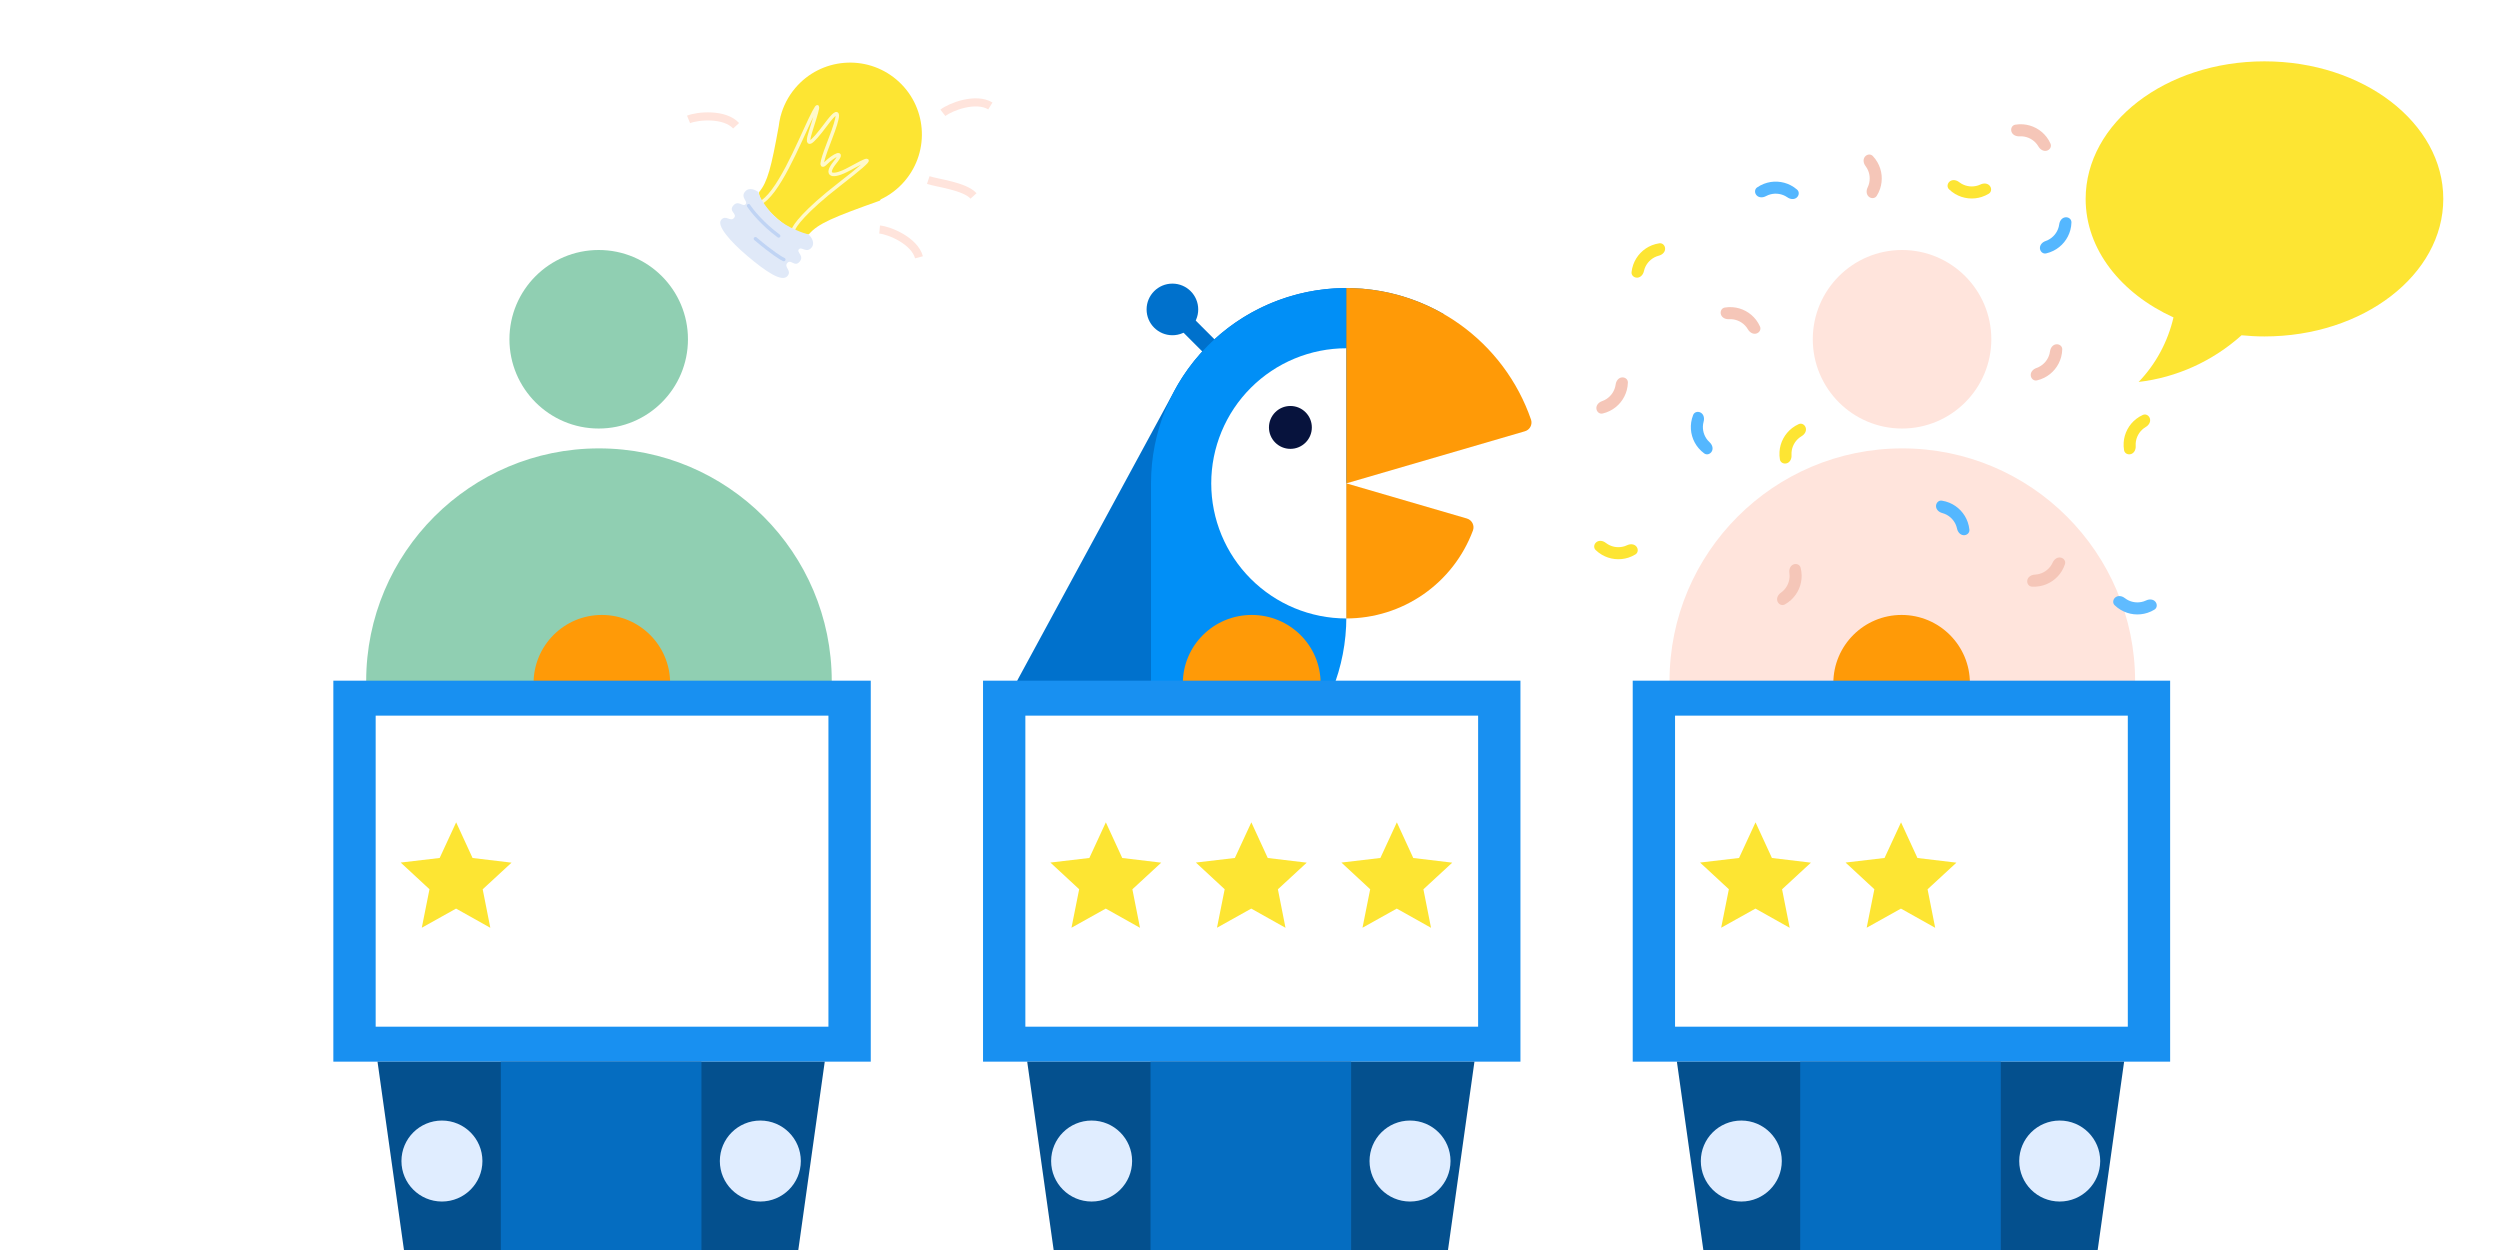 <svg width="2160" height="1080" viewBox="0 0 2160 1080" fill="none" xmlns="http://www.w3.org/2000/svg">
<rect x="0" y="0" width="2160" height="1080" fill="#333333" stroke="none"/>
<g clip-path="url(#clip0_106_2021)">
<rect width="2160" height="1080" fill="white"/>
<path d="M1017.07 333.258L879.455 586.961C878.92 587.881 878.576 588.9 878.446 589.957C878.315 591.014 878.399 592.087 878.694 593.11C878.989 594.133 879.488 595.086 880.161 595.911C880.834 596.736 878.446 638.601 882.611 597.911C921.151 617.725 965.413 607.335 1006.99 595.103C1048.56 582.87 1083.84 555.114 1105.5 517.585L1247.59 271.486C1208.83 249.109 1162.76 243.046 1119.53 254.63C1076.3 266.215 1039.44 294.498 1017.07 333.258Z" fill="#0071CC"/>
<path d="M1027.65 271.528L1017.14 282.04L1065.44 330.346L1075.95 319.834L1027.65 271.528Z" fill="#0071CC"/>
<path d="M1012.96 289.644C1025.27 289.644 1035.26 279.66 1035.26 267.344C1035.26 255.029 1025.27 245.045 1012.96 245.045C1000.64 245.045 990.657 255.029 990.657 267.344C990.657 279.66 1000.64 289.644 1012.96 289.644Z" fill="#0071CC"/>
<path d="M994.477 417.62L994.477 693.863C994.474 694.929 994.686 695.984 995.101 696.965C995.517 697.946 996.126 698.832 996.894 699.571C997.661 700.31 998.57 700.886 999.566 701.264C1000.56 701.642 1001.62 701.815 1002.69 701.771C1045.98 699.661 1086.79 680.98 1116.68 649.598C1146.57 618.217 1163.24 576.539 1163.24 533.201V248.853C1141.08 248.853 1119.14 253.218 1098.66 261.699C1078.18 270.181 1059.58 282.612 1043.91 298.283C1028.24 313.955 1015.8 332.56 1007.32 353.035C998.842 373.511 994.477 395.457 994.477 417.62Z" fill="#018FF6"/>
<path d="M1046.51 417.626C1046.51 448.583 1058.81 478.272 1080.7 500.161C1102.59 522.051 1132.28 534.349 1163.24 534.349V300.902C1147.91 300.902 1132.73 303.921 1118.57 309.787C1104.41 315.653 1091.54 324.251 1080.7 335.089C1069.86 345.928 1061.26 358.796 1055.4 372.957C1049.53 387.119 1046.51 402.297 1046.51 417.626Z" fill="white"/>
<path d="M1267.41 448.002L1163.24 417.615V534.338C1187.03 534.336 1210.25 527.064 1229.8 513.497C1249.34 499.929 1264.27 480.713 1272.59 458.422C1272.98 457.4 1273.15 456.31 1273.1 455.219C1273.04 454.128 1272.76 453.06 1272.27 452.082C1271.79 451.103 1271.1 450.236 1270.27 449.534C1269.43 448.833 1268.46 448.311 1267.41 448.002Z" fill="#FF9A07"/>
<path d="M1322.79 362.504C1311.32 329.323 1289.78 300.544 1261.19 280.173C1232.59 259.803 1198.36 248.855 1163.25 248.853V417.618L1317.5 372.621C1318.53 372.325 1319.48 371.824 1320.31 371.149C1321.13 370.475 1321.82 369.639 1322.31 368.694C1322.8 367.748 1323.1 366.712 1323.19 365.649C1323.27 364.585 1323.14 363.515 1322.79 362.504Z" fill="#FF9A07"/>
<path d="M1114.9 387.816C1125.13 387.816 1133.43 379.522 1133.43 369.29C1133.43 359.059 1125.13 350.765 1114.9 350.765C1104.67 350.765 1096.38 359.059 1096.38 369.29C1096.38 379.522 1104.67 387.816 1114.9 387.816Z" fill="#07133D"/>
<circle cx="517.276" cy="293.123" r="77.123" fill="#90CFB2"/>
<path fill-rule="evenodd" clip-rule="evenodd" d="M318.402 617.167C317.069 607.815 316.38 598.256 316.38 588.536C316.38 477.456 406.428 387.407 517.509 387.407C628.59 387.407 718.638 477.456 718.638 588.536C718.638 598.256 717.949 607.814 716.616 617.165C673.327 680.831 600.301 722.648 517.509 722.648C434.717 722.648 361.692 680.831 318.402 617.167Z" fill="#90CFB2"/>
<circle cx="1643.37" cy="293.123" r="77.123" fill="#FFE4DC"/>
<path fill-rule="evenodd" clip-rule="evenodd" d="M1444.49 617.167C1443.16 607.815 1442.47 598.256 1442.47 588.536C1442.47 477.456 1532.52 387.407 1643.6 387.407C1754.68 387.407 1844.73 477.456 1844.73 588.536C1844.73 598.256 1844.04 607.814 1842.71 617.165C1799.42 680.831 1726.39 722.648 1643.6 722.648C1560.81 722.648 1487.78 680.831 1444.49 617.167Z" fill="#FFE4DC"/>
<circle cx="520" cy="590.308" r="59" fill="#FF9A07"/>
<ellipse cx="1081.5" cy="590.308" rx="59.5" ry="59" fill="#FF9A07"/>
<circle cx="1643" cy="590.308" r="59" fill="#FF9A07"/>
<rect x="288.008" y="588.1" width="464.33" height="329.166" fill="#1890F1"/>
<rect x="324.582" y="618.314" width="391.182" height="268.739" fill="white"/>
<path d="M394.115 710.496L408.292 741.31L441.971 745.335L417.047 768.341L423.626 801.616L394.044 785.021L364.431 801.56L371.073 768.298L346.192 745.245L379.879 741.283L394.115 710.496Z" fill="#FDE533"/>
<path d="M326.172 917.266H712.584L633.075 1483.37H405.68L326.172 917.266Z" fill="#04508E"/>
<rect x="432.713" y="917.266" width="173.329" height="566.101" fill="#056DC1"/>
<circle cx="656.927" cy="1003.14" r="34.984" fill="#E0EDFF"/>
<circle r="34.984" transform="matrix(-1 0 0 1 381.828 1003.14)" fill="#E0EDFF"/>
<rect x="849.34" y="588.1" width="464.33" height="329.166" fill="#1890F1"/>
<rect x="885.914" y="618.314" width="391.182" height="268.739" fill="white"/>
<path d="M955.447 710.496L969.624 741.31L1003.3 745.335L978.379 768.341L984.958 801.616L955.376 785.021L925.763 801.56L932.405 768.298L907.524 745.245L941.211 741.283L955.447 710.496Z" fill="#FDE533"/>
<path d="M1081.16 710.496L1095.34 741.31L1129.02 745.335L1104.1 768.341L1110.67 801.616L1081.09 785.021L1051.48 801.56L1058.12 768.298L1033.24 745.245L1066.93 741.283L1081.16 710.496Z" fill="#FDE533"/>
<path d="M1206.88 710.496L1221.06 741.31L1254.74 745.335L1229.82 768.341L1236.4 801.616L1206.81 785.021L1177.2 801.56L1183.84 768.298L1158.96 745.245L1192.65 741.283L1206.88 710.496Z" fill="#FDE533"/>
<path d="M887.504 917.266H1273.92L1194.41 1483.37H967.013L887.504 917.266Z" fill="#04508E"/>
<rect x="994.045" y="917.266" width="173.329" height="566.101" fill="#056DC1"/>
<circle cx="1218.26" cy="1003.14" r="34.984" fill="#E0EDFF"/>
<circle r="34.984" transform="matrix(-1 0 0 1 943.16 1003.14)" fill="#E0EDFF"/>
<rect x="1410.67" y="588.1" width="464.33" height="329.166" fill="#1890F1"/>
<rect x="1447.24" y="618.314" width="391.182" height="268.739" fill="white"/>
<path d="M1516.78 710.496L1530.95 741.31L1564.63 745.335L1539.71 768.341L1546.29 801.616L1516.71 785.021L1487.09 801.56L1493.73 768.298L1468.85 745.245L1502.54 741.283L1516.78 710.496Z" fill="#FDE533"/>
<path d="M1642.49 710.496L1656.67 741.31L1690.35 745.335L1665.42 768.341L1672 801.616L1642.42 785.021L1612.81 801.56L1619.45 768.298L1594.57 745.245L1628.26 741.283L1642.49 710.496Z" fill="#FDE533"/>
<path d="M1448.83 917.266H1835.24L1755.74 1483.37H1528.34L1448.83 917.266Z" fill="#04508E"/>
<rect x="1555.37" y="917.266" width="173.329" height="566.101" fill="#056DC1"/>
<circle cx="1779.59" cy="1003.14" r="34.984" fill="#E0EDFF"/>
<circle r="34.984" transform="matrix(-1 0 0 1 1504.49 1003.14)" fill="#E0EDFF"/>
<path fill-rule="evenodd" clip-rule="evenodd" d="M760.61 172.427C768.543 168.749 775.82 163.327 781.838 156.212C803.967 130.049 800.697 90.901 774.535 68.772C748.372 46.643 709.224 49.913 687.095 76.076C680.899 83.401 676.694 91.746 674.425 100.449L674.368 100.402C674.314 100.707 674.26 101.011 674.206 101.313C673.582 103.86 673.122 106.436 672.825 109.025C666.407 144.544 663.161 157.323 655.833 165.986C655.316 168.781 657.781 177.33 671.777 189.168C672.049 189.398 672.32 189.624 672.59 189.845C672.853 190.074 673.12 190.304 673.392 190.534C687.388 202.372 696.228 203.385 698.898 202.412C706.79 193.081 720.176 187.627 760.499 173.253L760.208 173.004C760.461 172.909 760.71 172.813 760.954 172.714L760.61 172.427Z" fill="#FDE533"/>
<path d="M725.303 159.183C695.233 182.506 686.13 195.306 685.337 198.791C667.331 197.483 661.2 192.073 655.896 175.736C671.648 169.668 690.461 122.971 699.665 103.792C711.17 79.818 705.212 98.326 700.453 113.231C695.695 128.137 700.228 125.507 713.949 107.101C727.67 88.695 724.278 101.986 717.698 119.045C711.119 136.104 707.291 147.179 713.521 140.906C719.751 134.632 730.763 128.71 721.47 140.242C712.177 151.774 719.113 153.946 733.705 145.974C748.298 138.001 762.891 130.028 725.303 159.183Z" stroke="#FFF9CA" stroke-width="3" stroke-linecap="round"/>
<path d="M643.785 165.493C647.245 161.401 652.928 164.145 655.336 166.029C655.627 169.506 662.088 180.973 672.316 189.624C680.498 196.545 693.295 201.213 698.67 202.682C700.927 204.744 704.576 209.893 701.115 213.984C696.79 219.098 692.503 212.702 690.227 215.394C687.95 218.085 695.196 220.982 690.871 226.096C686.545 231.21 683.397 223.468 680.21 227.237C677.023 231.005 684.496 233.632 680.398 238.477C675.617 244.129 661.829 234.775 645.679 221.116C630.876 208.594 618.97 194.831 623.068 189.986C627.166 185.141 630.997 192.075 634.184 188.307C637.371 184.539 629.215 182.719 633.54 177.605C637.866 172.491 641.924 179.156 644.201 176.464C646.478 173.772 639.459 170.606 643.785 165.493Z" fill="#E0E9F8"/>
<path d="M646.809 177.747C649.681 182.176 658.889 193.597 672.753 203.846M677.207 224.235C675.137 223.408 667.336 218.656 652.694 206.271" stroke="#C0D4F4" stroke-width="3" stroke-linecap="round"/>
<path d="M760 198.308C768.635 199.093 790.196 208.103 794 222.308" stroke="#FFE4DC" stroke-width="7"/>
<path d="M594.911 103.179C602.925 99.901 626.146 97.916 635.992 108.657" stroke="#FFE4DC" stroke-width="7"/>
<path d="M802.024 155.567C810.21 158.296 833.382 160.788 841.13 169.292" stroke="#FFE4DC" stroke-width="7"/>
<path d="M814.647 97.485C821.465 92.147 843.266 83.909 855.667 91.561" stroke="#FFE4DC" stroke-width="7"/>
<path d="M1956.48 53C1871.17 53 1802 106.213 1802 171.905C1802 215.435 1832.48 253.54 1877.89 274.241C1872.99 295.345 1862.57 314.639 1847.78 330C1880.66 326.16 1911.66 312.107 1936.71 289.683C1943.19 290.309 1949.8 290.685 1956.48 290.685C2041.83 290.685 2111 237.472 2111 171.822C2111 106.171 2041.83 53 1956.48 53Z" fill="#FDE533"/>
<path d="M1857.59 361.868C1856.92 359.072 1854.07 357.309 1851.45 358.484C1849.41 359.397 1847.48 360.551 1845.71 361.926C1842.56 364.368 1839.96 367.45 1838.09 370.969C1836.22 374.489 1835.11 378.365 1834.85 382.343C1834.7 384.583 1834.82 386.827 1835.2 389.026C1835.69 391.86 1838.74 393.232 1841.44 392.228C1844.13 391.225 1845.42 388.207 1845.24 385.337C1845.19 384.571 1845.19 383.801 1845.24 383.032C1845.4 380.524 1846.1 378.08 1847.28 375.861C1848.46 373.642 1850.1 371.698 1852.09 370.159C1852.7 369.687 1853.33 369.256 1854 368.869C1856.48 367.416 1858.26 364.663 1857.59 361.868Z" fill="#FDE533"/>
<path d="M1560.23 369.819C1559.56 367.023 1556.71 365.26 1554.09 366.436C1552.05 367.348 1550.12 368.502 1548.35 369.877C1545.2 372.319 1542.6 375.401 1540.73 378.92C1538.85 382.44 1537.75 386.317 1537.49 390.295C1537.34 392.534 1537.46 394.778 1537.84 396.977C1538.33 399.811 1541.38 401.183 1544.08 400.18C1546.77 399.176 1548.06 396.158 1547.87 393.288C1547.83 392.522 1547.83 391.753 1547.88 390.984C1548.04 388.475 1548.74 386.031 1549.92 383.812C1551.1 381.593 1552.74 379.649 1554.73 378.11C1555.34 377.638 1555.97 377.207 1556.64 376.82C1559.12 375.367 1560.9 372.615 1560.23 369.819Z" fill="#FDE533"/>
<path d="M1379.26 352.772C1379.38 355.645 1381.82 357.927 1384.63 357.283C1386.8 356.783 1388.92 356.025 1390.93 355.021C1394.49 353.238 1397.64 350.718 1400.16 347.629C1402.68 344.54 1404.51 340.952 1405.54 337.101C1406.13 334.932 1406.44 332.709 1406.5 330.477C1406.56 327.602 1403.84 325.663 1401 326.125C1398.16 326.586 1396.31 329.297 1395.94 332.148C1395.83 332.908 1395.68 333.663 1395.48 334.408C1394.83 336.836 1393.68 339.098 1392.09 341.046C1390.5 342.994 1388.52 344.582 1386.27 345.707C1385.58 346.052 1384.87 346.35 1384.14 346.602C1381.43 347.545 1379.14 349.898 1379.26 352.772Z" fill="#F5C6B8"/>
<path d="M1614.5 169.817C1616.6 171.773 1619.95 171.669 1621.48 169.237C1622.67 167.35 1623.64 165.322 1624.36 163.195C1625.63 159.418 1626.09 155.413 1625.71 151.445C1625.32 147.478 1624.09 143.637 1622.11 140.178C1621 138.23 1619.66 136.427 1618.12 134.806C1616.14 132.718 1612.84 133.262 1611.15 135.589C1609.46 137.917 1610.06 141.142 1611.8 143.432C1612.27 144.042 1612.69 144.684 1613.07 145.353C1614.32 147.534 1615.1 149.956 1615.34 152.457C1615.58 154.959 1615.3 157.484 1614.49 159.866C1614.25 160.596 1613.95 161.308 1613.62 161.997C1612.35 164.58 1612.39 167.86 1614.5 169.817Z" fill="#F5C6B8"/>
<path d="M1517.24 288.25C1520.04 287.59 1521.81 284.756 1520.65 282.126C1519.75 280.084 1518.6 278.15 1517.24 276.369C1514.81 273.206 1511.74 270.593 1508.23 268.703C1504.72 266.813 1500.85 265.689 1496.87 265.406C1494.63 265.246 1492.39 265.355 1490.19 265.725C1487.35 266.203 1485.97 269.247 1486.96 271.947C1487.95 274.647 1490.96 275.947 1493.83 275.779C1494.6 275.734 1495.36 275.739 1496.13 275.793C1498.64 275.972 1501.08 276.681 1503.29 277.872C1505.51 279.064 1507.44 280.712 1508.97 282.706C1509.44 283.318 1509.87 283.958 1510.25 284.622C1511.69 287.111 1514.44 288.909 1517.24 288.25Z" fill="#F5C6B8"/>
<path d="M1768.24 130.25C1771.04 129.59 1772.81 126.756 1771.65 124.126C1770.75 122.084 1769.6 120.15 1768.24 118.369C1765.81 115.206 1762.74 112.593 1759.23 110.703C1755.72 108.813 1751.85 107.689 1747.87 107.406C1745.63 107.246 1743.39 107.355 1741.19 107.725C1738.35 108.203 1736.97 111.247 1737.96 113.947C1738.95 116.647 1741.96 117.947 1744.83 117.779C1745.6 117.734 1746.36 117.739 1747.13 117.793C1749.64 117.972 1752.08 118.681 1754.29 119.872C1756.51 121.064 1758.44 122.712 1759.97 124.706C1760.44 125.318 1760.87 125.958 1761.25 126.622C1762.69 129.111 1765.44 130.909 1768.24 130.25Z" fill="#F5C6B8"/>
<path d="M1762.49 214.427C1762.61 217.3 1765.06 219.582 1767.86 218.938C1770.04 218.438 1772.15 217.68 1774.16 216.676C1777.72 214.893 1780.87 212.373 1783.39 209.284C1785.91 206.195 1787.75 202.607 1788.78 198.756C1789.36 196.587 1789.68 194.363 1789.73 192.131C1789.8 189.256 1787.07 187.318 1784.23 187.779C1781.39 188.241 1779.55 190.952 1779.17 193.803C1779.07 194.563 1778.92 195.318 1778.72 196.062C1778.07 198.491 1776.91 200.753 1775.32 202.701C1773.73 204.649 1771.75 206.237 1769.5 207.362C1768.81 207.706 1768.1 208.005 1767.38 208.257C1764.66 209.199 1762.38 211.553 1762.49 214.427Z" fill="#54B7FF"/>
<path d="M1754.54 324.149C1754.66 327.022 1757.11 329.304 1759.91 328.66C1762.09 328.16 1764.2 327.402 1766.21 326.398C1769.77 324.615 1772.92 322.095 1775.44 319.006C1777.96 315.917 1779.8 312.329 1780.83 308.478C1781.41 306.309 1781.73 304.085 1781.78 301.854C1781.85 298.979 1779.12 297.04 1776.28 297.501C1773.44 297.963 1771.6 300.674 1771.22 303.525C1771.12 304.285 1770.97 305.04 1770.77 305.785C1770.12 308.213 1768.96 310.475 1767.37 312.423C1765.78 314.371 1763.8 315.959 1761.55 317.084C1760.86 317.429 1760.15 317.727 1759.43 317.979C1756.71 318.922 1754.42 321.275 1754.54 324.149Z" fill="#F5C6B8"/>
<path d="M1379.51 468.258C1377.16 469.918 1376.57 473.212 1378.64 475.215C1380.24 476.77 1382.02 478.133 1383.96 479.273C1387.39 481.297 1391.22 482.569 1395.18 483.006C1399.14 483.443 1403.15 483.035 1406.95 481.807C1409.08 481.116 1411.12 480.175 1413.02 479.006C1415.47 477.501 1415.62 474.159 1413.69 472.027C1411.76 469.894 1408.48 469.817 1405.88 471.049C1405.19 471.377 1404.47 471.662 1403.74 471.899C1401.35 472.673 1398.82 472.93 1396.32 472.655C1393.82 472.379 1391.41 471.577 1389.25 470.301C1388.58 469.909 1387.95 469.476 1387.34 469.005C1385.07 467.236 1381.86 466.597 1379.51 468.258Z" fill="#FDE533"/>
<path d="M1827.93 515.963C1825.59 517.623 1825 520.917 1827.06 522.92C1828.67 524.475 1830.45 525.838 1832.39 526.978C1835.82 529.002 1839.65 530.274 1843.61 530.711C1847.57 531.148 1851.58 530.74 1855.37 529.512C1857.51 528.821 1859.55 527.88 1861.45 526.711C1863.9 525.206 1864.05 521.864 1862.12 519.732C1860.19 517.599 1856.91 517.522 1854.31 518.754C1853.62 519.083 1852.9 519.367 1852.17 519.604C1849.78 520.378 1847.25 520.635 1844.75 520.36C1842.25 520.084 1839.84 519.282 1837.67 518.006C1837.01 517.614 1836.37 517.181 1835.77 516.71C1833.5 514.941 1830.28 514.302 1827.93 515.963Z" fill="#5FBBFF"/>
<path d="M1684.82 156.584C1682.47 158.244 1681.89 161.538 1683.95 163.541C1685.55 165.096 1687.34 166.459 1689.27 167.599C1692.71 169.623 1696.53 170.896 1700.49 171.332C1704.46 171.769 1708.47 171.361 1712.26 170.134C1714.39 169.443 1716.43 168.501 1718.34 167.332C1720.79 165.827 1720.93 162.485 1719 160.353C1717.07 158.221 1713.79 158.143 1711.19 159.375C1710.5 159.704 1709.79 159.988 1709.05 160.225C1706.66 160.999 1704.13 161.256 1701.63 160.981C1699.14 160.705 1696.72 159.903 1694.56 158.627C1693.89 158.236 1693.26 157.802 1692.65 157.331C1690.39 155.562 1687.17 154.923 1684.82 156.584Z" fill="#FDE533"/>
<path d="M1438.66 215.143C1438.78 212.269 1436.53 209.792 1433.69 210.201C1431.48 210.518 1429.31 211.098 1427.22 211.931C1423.52 213.412 1420.17 215.661 1417.41 218.53C1414.64 221.399 1412.51 224.822 1411.16 228.574C1410.4 230.687 1409.9 232.877 1409.66 235.096C1409.36 237.956 1411.91 240.114 1414.78 239.89C1417.65 239.667 1419.71 237.118 1420.33 234.309C1420.49 233.559 1420.7 232.82 1420.96 232.094C1421.81 229.729 1423.16 227.57 1424.9 225.761C1426.65 223.952 1428.76 222.534 1431.09 221.601C1431.8 221.314 1432.54 221.076 1433.28 220.885C1436.07 220.172 1438.54 218.016 1438.66 215.143Z" fill="#FDE533"/>
<path d="M1535.66 519.393C1536.56 522.124 1539.54 523.646 1542.06 522.257C1544.01 521.179 1545.84 519.869 1547.49 518.352C1550.43 515.658 1552.76 512.372 1554.34 508.709C1555.91 505.047 1556.69 501.092 1556.63 497.106C1556.59 494.861 1556.28 492.636 1555.72 490.475C1555 487.692 1551.84 486.577 1549.24 487.8C1546.64 489.023 1545.61 492.138 1546.03 494.983C1546.14 495.742 1546.2 496.509 1546.21 497.279C1546.25 499.793 1545.76 502.286 1544.77 504.595C1543.78 506.905 1542.31 508.977 1540.45 510.676C1539.88 511.196 1539.28 511.678 1538.66 512.119C1536.3 513.772 1534.75 516.663 1535.66 519.393Z" fill="#F5C6B8"/>
<path d="M1751.66 500.995C1750.95 503.782 1752.64 506.668 1755.51 506.854C1757.74 506.998 1759.98 506.877 1762.19 506.489C1766.12 505.801 1769.85 504.288 1773.15 502.05C1776.45 499.811 1779.24 496.898 1781.33 493.504C1782.5 491.592 1783.45 489.552 1784.13 487.429C1785.02 484.693 1782.97 482.056 1780.11 481.685C1777.26 481.315 1774.72 483.384 1773.54 486.007C1773.22 486.707 1772.86 487.387 1772.46 488.043C1771.14 490.184 1769.38 492.021 1767.3 493.432C1765.22 494.843 1762.87 495.798 1760.39 496.231C1759.63 496.364 1758.87 496.448 1758.1 496.481C1755.23 496.607 1752.37 498.208 1751.66 500.995Z" fill="#F5C6B8"/>
<path d="M1469.67 356.661C1467.24 355.119 1463.97 355.827 1462.9 358.496C1462.07 360.568 1461.49 362.737 1461.17 364.959C1460.6 368.905 1460.87 372.927 1461.97 376.759C1463.07 380.591 1464.97 384.146 1467.55 387.189C1469 388.903 1470.64 390.433 1472.44 391.75C1474.77 393.446 1477.91 392.312 1479.15 389.718C1480.39 387.123 1479.22 384.06 1477.1 382.123C1476.53 381.606 1475.99 381.052 1475.5 380.464C1473.87 378.544 1472.68 376.303 1471.98 373.887C1471.29 371.47 1471.12 368.935 1471.48 366.447C1471.59 365.684 1471.74 364.931 1471.95 364.192C1472.73 361.423 1472.1 358.204 1469.67 356.661Z" fill="#54B7FF"/>
<path d="M1552.21 170.831C1554.46 169.044 1554.86 165.724 1552.69 163.836C1551.01 162.371 1549.15 161.107 1547.16 160.075C1543.62 158.242 1539.73 157.18 1535.75 156.961C1531.77 156.741 1527.79 157.368 1524.07 158.801C1521.97 159.608 1519.99 160.659 1518.15 161.93C1515.79 163.567 1515.82 166.912 1517.87 168.936C1519.91 170.959 1523.19 170.857 1525.72 169.485C1526.39 169.119 1527.09 168.796 1527.81 168.519C1530.16 167.616 1532.67 167.221 1535.18 167.359C1537.69 167.498 1540.14 168.167 1542.37 169.323C1543.05 169.677 1543.71 170.075 1544.34 170.513C1546.7 172.155 1549.95 172.617 1552.21 170.831Z" fill="#54B7FF"/>
<path d="M1696.41 462.401C1699.27 462.647 1701.84 460.509 1701.56 457.648C1701.34 455.426 1700.86 453.232 1700.11 451.113C1698.8 447.351 1696.7 443.911 1693.95 441.02C1691.2 438.129 1687.88 435.853 1684.19 434.343C1682.11 433.493 1679.94 432.896 1677.74 432.561C1674.89 432.13 1672.63 434.589 1672.72 437.463C1672.82 440.337 1675.28 442.512 1678.06 443.248C1678.8 443.445 1679.53 443.689 1680.24 443.981C1682.57 444.933 1684.67 446.368 1686.4 448.191C1688.13 450.014 1689.45 452.183 1690.28 454.555C1690.54 455.283 1690.75 456.024 1690.9 456.775C1691.49 459.589 1693.54 462.154 1696.41 462.401Z" fill="#54B7FF"/>
</g>
<defs>
<clipPath id="clip0_106_2021">
<rect width="2160" height="1080" fill="white"/>
</clipPath>
</defs>
</svg>
